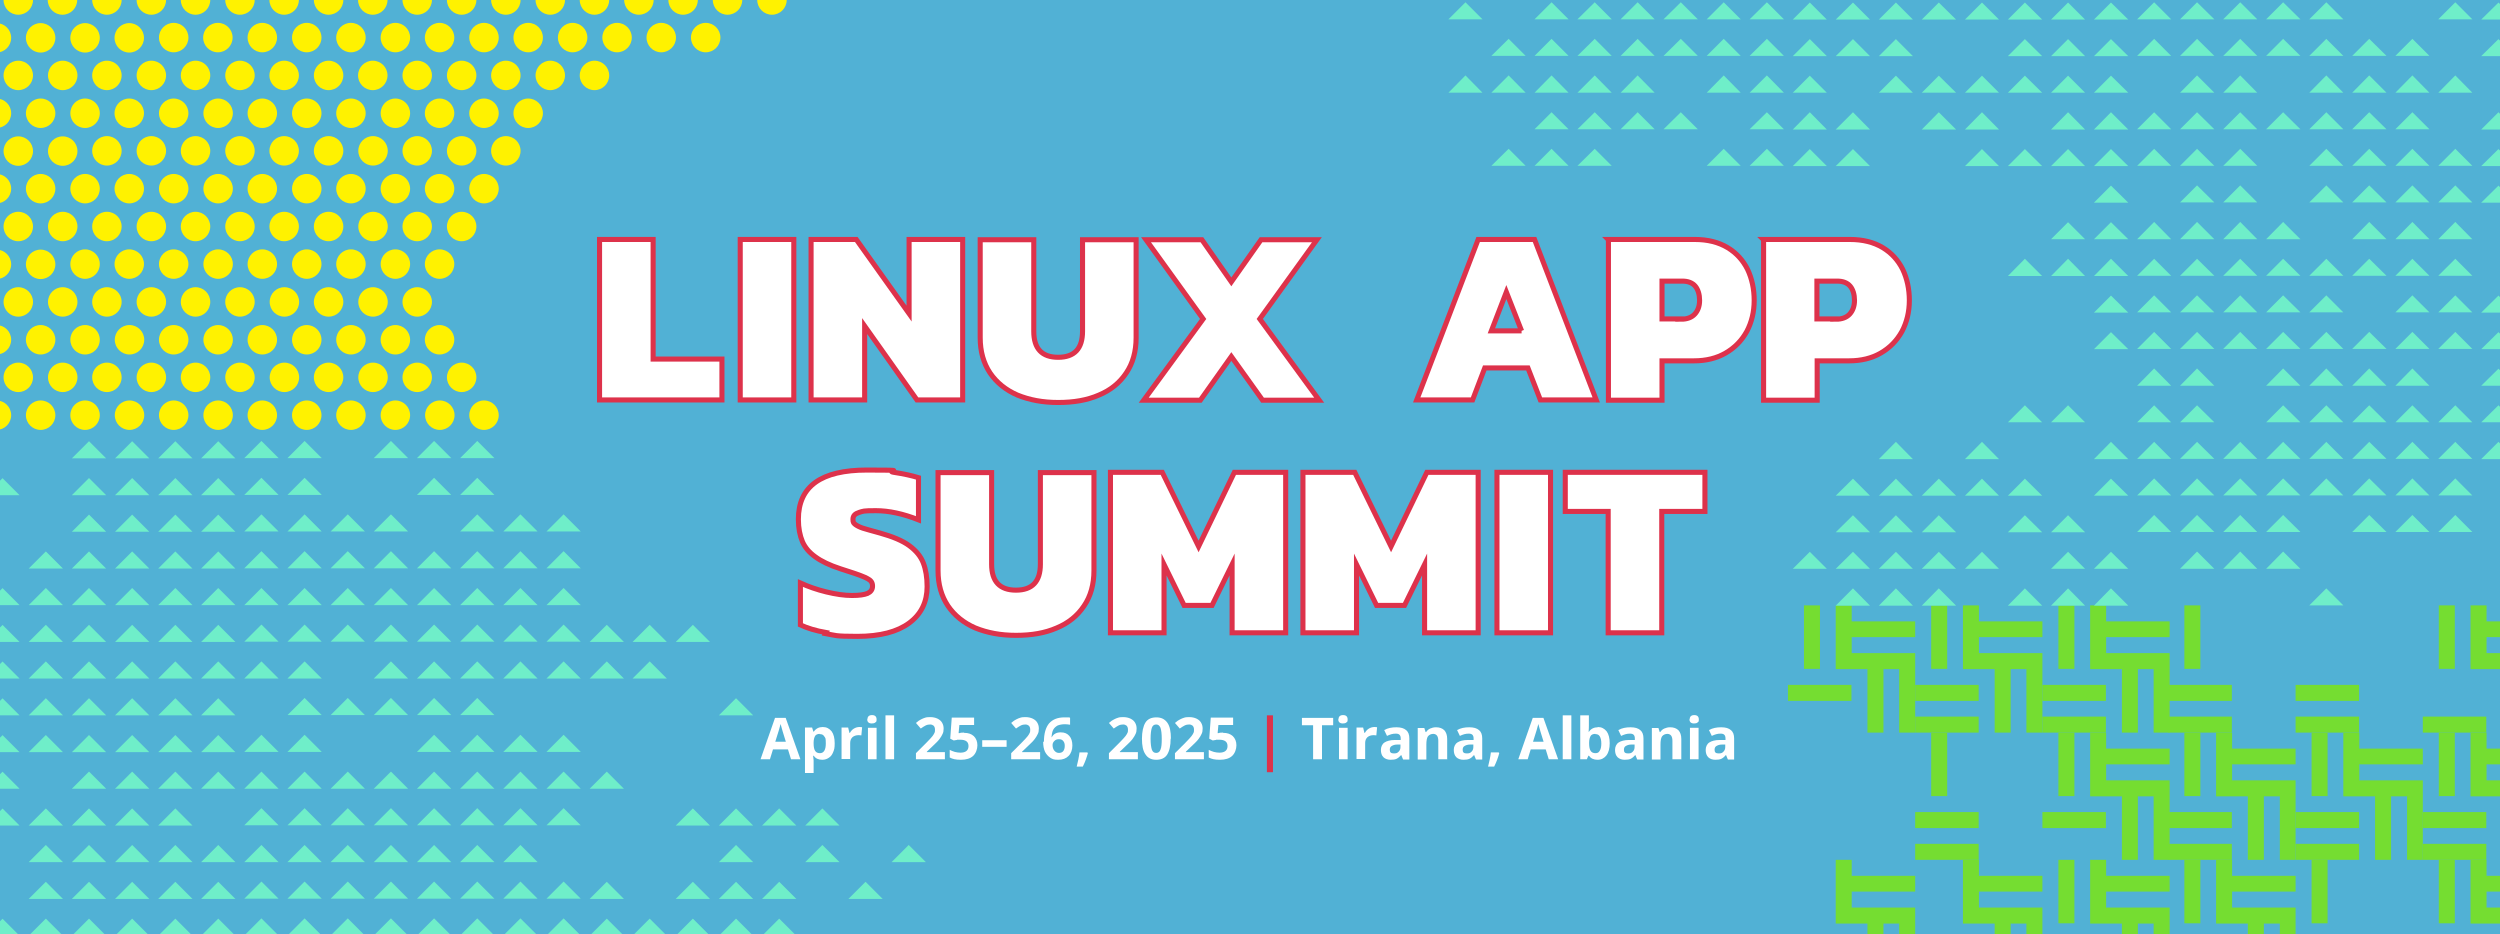 <?xml version="1.0" encoding="UTF-8"?>
<svg xmlns="http://www.w3.org/2000/svg" version="1.1" xmlns:xlink="http://www.w3.org/1999/xlink" viewBox="0 0 984.5 367.9">
  <rect x="0" y="0" width="984.5" height="367.9" fill="#808080" stroke="none"/>
  <!-- Generator: Adobe Illustrator 29.1.0, SVG Export Plug-In . SVG Version: 2.1.0 Build 142)  -->
  <defs>
    <style>
      .st0 {
        fill: #fff200;
      }

      .st1, .st2 {
        fill: #fff;
      }

      .st3, .st4 {
        stroke-width: 3px;
      }

      .st3, .st4, .st2 {
        stroke-miterlimit: 10;
      }

      .st3, .st2 {
        stroke: #dd324b;
      }

      .st3, .st5 {
        fill: #6feec9;
      }

      .st6, .st4 {
        fill: none;
      }

      .st7 {
        fill: #75dd31;
      }

      .st8 {
        clip-path: url(#clippath-1);
      }

      .st4 {
        stroke: #121b86;
      }

      .st2 {
        stroke-width: 2px;
      }

      .st9 {
        fill: #51b1d5;
      }

      .st10 {
        clip-path: url(#clippath-2);
      }

      .st11 {
        fill: #dd324b;
      }
    </style>
    <clipPath id="clippath">
      <rect class="st4" x="1097.7" y="-809.4" width="464.7" height="233.4"/>
    </clipPath>
    <clipPath id="clippath-1">
      <rect class="st6" x="1096.5" y="-1269.7" width="395.1" height="401.3" transform="translate(2588.1 -2138.1) rotate(180)"/>
    </clipPath>
    <clipPath id="clippath-2">
      <rect class="st6" width="984.5" height="368.5"/>
    </clipPath>
  </defs>
  <g id="Layer_1">
    <rect class="st4" x="1097.7" y="-809.4" width="464.7" height="233.4"/>
    <g class="st8">
      <g>
        <line class="st3" x1="375" y1="-215" x2="943" y2="353"/>
        <line class="st3" x1="381.9" y1="-221.5" x2="949.9" y2="346.5"/>
        <line class="st3" x1="388.4" y1="-228.4" x2="956.4" y2="339.6"/>
        <line class="st3" x1="395.3" y1="-234.9" x2="963.3" y2="333.1"/>
        <line class="st3" x1="401.8" y1="-241.8" x2="969.8" y2="326.2"/>
        <line class="st3" x1="408.6" y1="-248.2" x2="976.6" y2="319.7"/>
        <line class="st3" x1="415.1" y1="-255.1" x2="983.1" y2="312.9"/>
        <line class="st3" x1="422" y1="-261.6" x2="990" y2="306.4"/>
        <line class="st3" x1="428.5" y1="-268.5" x2="996.5" y2="299.5"/>
        <line class="st3" x1="435.4" y1="-275" x2="1003.4" y2="293"/>
        <line class="st3" x1="441.9" y1="-281.8" x2="1009.9" y2="286.2"/>
        <line class="st3" x1="448.7" y1="-288.3" x2="1016.7" y2="279.7"/>
        <line class="st3" x1="455.2" y1="-295.2" x2="1023.2" y2="272.8"/>
        <line class="st3" x1="462.1" y1="-301.7" x2="1030.1" y2="266.3"/>
        <line class="st3" x1="468.6" y1="-308.6" x2="1036.6" y2="259.4"/>
        <line class="st3" x1="475.5" y1="-315.1" x2="1043.5" y2="252.9"/>
        <line class="st3" x1="482" y1="-321.9" x2="1050" y2="246.1"/>
        <line class="st3" x1="488.8" y1="-328.4" x2="1056.8" y2="239.6"/>
        <line class="st3" x1="495.3" y1="-335.3" x2="1063.3" y2="232.7"/>
        <line class="st3" x1="502.2" y1="-341.8" x2="1070.2" y2="226.2"/>
        <line class="st3" x1="508.7" y1="-348.7" x2="1076.7" y2="219.3"/>
        <line class="st3" x1="515.6" y1="-355.2" x2="1083.6" y2="212.8"/>
        <line class="st3" x1="522.1" y1="-362" x2="1090.1" y2="206"/>
        <line class="st3" x1="528.9" y1="-368.5" x2="1096.9" y2="199.5"/>
        <line class="st3" x1="535.4" y1="-375.4" x2="1103.4" y2="192.6"/>
        <line class="st3" x1="542.3" y1="-381.9" x2="1110.3" y2="186.1"/>
        <line class="st3" x1="548.8" y1="-388.8" x2="1116.8" y2="179.2"/>
        <line class="st3" x1="555.7" y1="-395.3" x2="1123.7" y2="172.7"/>
        <line class="st3" x1="562.2" y1="-402.1" x2="1130.2" y2="165.9"/>
        <line class="st3" x1="569" y1="-408.6" x2="1137" y2="159.4"/>
        <line class="st3" x1="575.5" y1="-415.5" x2="1143.5" y2="152.5"/>
        <line class="st3" x1="582.4" y1="-422" x2="1150.4" y2="146"/>
        <line class="st3" x1="588.9" y1="-428.9" x2="1156.9" y2="139.1"/>
        <line class="st3" x1="595.8" y1="-435.4" x2="1163.8" y2="132.6"/>
        <line class="st3" x1="602.3" y1="-442.2" x2="1170.3" y2="125.8"/>
        <line class="st3" x1="609.1" y1="-448.7" x2="1177.1" y2="119.3"/>
        <line class="st3" x1="615.6" y1="-455.6" x2="1183.6" y2="112.4"/>
        <line class="st3" x1="622.5" y1="-462.1" x2="1190.5" y2="105.9"/>
        <line class="st3" x1="629" y1="-469" x2="1197" y2="99"/>
        <line class="st3" x1="635.9" y1="-475.5" x2="1203.8" y2="92.5"/>
        <line class="st3" x1="642.3" y1="-482.3" x2="1210.3" y2="85.7"/>
        <line class="st3" x1="649.2" y1="-488.8" x2="1217.2" y2="79.2"/>
        <line class="st3" x1="655.7" y1="-495.7" x2="1223.7" y2="72.3"/>
        <line class="st3" x1="662.6" y1="-502.2" x2="1230.6" y2="65.8"/>
        <line class="st3" x1="669.1" y1="-509.1" x2="1237.1" y2="58.9"/>
        <line class="st3" x1="675.9" y1="-515.6" x2="1243.9" y2="52.4"/>
        <line class="st3" x1="682.4" y1="-522.4" x2="1250.4" y2="45.6"/>
        <line class="st3" x1="689.3" y1="-528.9" x2="1257.3" y2="39.1"/>
        <line class="st3" x1="695.8" y1="-535.8" x2="1263.8" y2="32.2"/>
        <line class="st3" x1="702.7" y1="-542.3" x2="1270.7" y2="25.7"/>
        <line class="st3" x1="709.2" y1="-549.1" x2="1277.2" y2="18.9"/>
        <line class="st3" x1="716" y1="-555.6" x2="1284" y2="12.4"/>
        <line class="st3" x1="722.5" y1="-562.5" x2="1290.5" y2="5.5"/>
        <line class="st3" x1="729.4" y1="-569" x2="1297.4" y2="-1"/>
      </g>
    </g>
  </g>
  <g id="Layer_2">
    <g class="st10">
      <g>
        <rect class="st9" x="-14.5" y="-16.6" width="1010.6" height="408"/>
        <g>
          <circle class="st0" cx="7.2" cy="0" r="5.8"/>
          <circle class="st0" cx="24.6" cy="0" r="5.8"/>
          <circle class="st0" cx="42.1" cy="0" r="5.8"/>
          <circle class="st0" cx="59.6" cy="0" r="5.8"/>
          <circle class="st0" cx="77" cy="0" r="5.8"/>
          <circle class="st0" cx="94.5" cy="0" r="5.8"/>
          <circle class="st0" cx="111.9" cy="0" r="5.8"/>
          <circle class="st0" cx="129.4" cy="0" r="5.8"/>
          <circle class="st0" cx="146.8" cy="0" r="5.8"/>
          <circle class="st0" cx="164.3" cy="0" r="5.8"/>
          <circle class="st0" cx="181.8" cy="0" r="5.8"/>
          <circle class="st0" cx="199.2" cy="0" r="5.8"/>
          <circle class="st0" cx="216.7" cy="0" r="5.8"/>
          <circle class="st0" cx="234.1" cy="0" r="5.8"/>
          <circle class="st0" cx="251.6" cy="0" r="5.8"/>
          <circle class="st0" cx="269" cy="0" r="5.8"/>
          <circle class="st0" cx="286.5" cy="0" r="5.8"/>
          <circle class="st0" cx="304" cy="0" r="5.8"/>
          <circle class="st0" cx="-1.4" cy="14.9" r="5.8"/>
          <circle class="st0" cx="16" cy="14.9" r="5.8"/>
          <circle class="st0" cx="33.5" cy="14.9" r="5.8"/>
          <circle class="st0" cx="50.9" cy="14.9" r="5.8"/>
          <circle class="st0" cx="68.4" cy="14.8" r="5.8"/>
          <circle class="st0" cx="85.8" cy="14.8" r="5.8"/>
          <circle class="st0" cx="103.3" cy="14.8" r="5.8"/>
          <circle class="st0" cx="120.8" cy="14.8" r="5.8"/>
          <circle class="st0" cx="138.2" cy="14.8" r="5.8"/>
          <circle class="st0" cx="155.7" cy="14.8" r="5.8"/>
          <circle class="st0" cx="173.1" cy="14.8" r="5.8"/>
          <circle class="st0" cx="190.6" cy="14.8" r="5.8"/>
          <circle class="st0" cx="208" cy="14.8" r="5.8"/>
          <circle class="st0" cx="225.5" cy="14.8" r="5.8"/>
          <circle class="st0" cx="243" cy="14.8" r="5.8"/>
          <circle class="st0" cx="260.4" cy="14.8" r="5.8"/>
          <circle class="st0" cx="277.9" cy="14.8" r="5.8"/>
          <circle class="st0" cx="7.2" cy="29.7" r="5.8"/>
          <circle class="st0" cx="24.7" cy="29.7" r="5.8"/>
          <circle class="st0" cx="42.1" cy="29.7" r="5.8"/>
          <circle class="st0" cx="59.6" cy="29.7" r="5.8"/>
          <circle class="st0" cx="77" cy="29.7" r="5.8"/>
          <circle class="st0" cx="94.5" cy="29.7" r="5.8"/>
          <circle class="st0" cx="111.9" cy="29.7" r="5.8"/>
          <circle class="st0" cx="129.4" cy="29.7" r="5.8"/>
          <circle class="st0" cx="146.8" cy="29.7" r="5.8"/>
          <circle class="st0" cx="164.3" cy="29.7" r="5.8"/>
          <circle class="st0" cx="181.8" cy="29.7" r="5.8"/>
          <circle class="st0" cx="199.2" cy="29.7" r="5.8"/>
          <circle class="st0" cx="216.7" cy="29.7" r="5.8"/>
          <circle class="st0" cx="234.1" cy="29.7" r="5.8"/>
          <circle class="st0" cx="-1.4" cy="44.6" r="5.8"/>
          <circle class="st0" cx="16" cy="44.6" r="5.8"/>
          <circle class="st0" cx="33.5" cy="44.6" r="5.8"/>
          <circle class="st0" cx="50.9" cy="44.6" r="5.8"/>
          <circle class="st0" cx="68.4" cy="44.6" r="5.8"/>
          <circle class="st0" cx="85.9" cy="44.6" r="5.8"/>
          <circle class="st0" cx="103.3" cy="44.6" r="5.8"/>
          <circle class="st0" cx="120.8" cy="44.6" r="5.8"/>
          <circle class="st0" cx="138.2" cy="44.6" r="5.8"/>
          <circle class="st0" cx="155.7" cy="44.6" r="5.8"/>
          <circle class="st0" cx="173.1" cy="44.6" r="5.8"/>
          <circle class="st0" cx="190.6" cy="44.6" r="5.8"/>
          <circle class="st0" cx="208" cy="44.6" r="5.8"/>
          <circle class="st0" cx="7.2" cy="59.5" r="5.8"/>
          <circle class="st0" cx="24.7" cy="59.5" r="5.8"/>
          <circle class="st0" cx="42.1" cy="59.4" r="5.8"/>
          <circle class="st0" cx="59.6" cy="59.4" r="5.8"/>
          <circle class="st0" cx="77" cy="59.4" r="5.8"/>
          <circle class="st0" cx="94.5" cy="59.4" r="5.8"/>
          <circle class="st0" cx="111.9" cy="59.4" r="5.8"/>
          <circle class="st0" cx="129.4" cy="59.4" r="5.8"/>
          <circle class="st0" cx="146.9" cy="59.4" r="5.8"/>
          <circle class="st0" cx="164.3" cy="59.4" r="5.8"/>
          <circle class="st0" cx="181.8" cy="59.4" r="5.8"/>
          <circle class="st0" cx="199.2" cy="59.4" r="5.8"/>
          <circle class="st0" cx="-1.4" cy="74.3" r="5.8"/>
          <circle class="st0" cx="16" cy="74.3" r="5.8"/>
          <circle class="st0" cx="33.5" cy="74.3" r="5.8"/>
          <circle class="st0" cx="50.9" cy="74.3" r="5.8"/>
          <circle class="st0" cx="68.4" cy="74.3" r="5.8"/>
          <circle class="st0" cx="85.9" cy="74.3" r="5.8"/>
          <circle class="st0" cx="103.3" cy="74.3" r="5.8"/>
          <circle class="st0" cx="120.8" cy="74.3" r="5.8"/>
          <circle class="st0" cx="138.2" cy="74.3" r="5.8"/>
          <circle class="st0" cx="155.7" cy="74.3" r="5.8"/>
          <circle class="st0" cx="173.1" cy="74.3" r="5.8"/>
          <circle class="st0" cx="190.6" cy="74.3" r="5.8"/>
          <circle class="st0" cx="7.2" cy="89.2" r="5.8"/>
          <circle class="st0" cx="24.7" cy="89.2" r="5.8"/>
          <circle class="st0" cx="42.1" cy="89.2" r="5.8"/>
          <circle class="st0" cx="59.6" cy="89.2" r="5.8"/>
          <circle class="st0" cx="77" cy="89.2" r="5.8"/>
          <circle class="st0" cx="94.5" cy="89.2" r="5.8"/>
          <circle class="st0" cx="111.9" cy="89.2" r="5.8"/>
          <circle class="st0" cx="129.4" cy="89.2" r="5.8"/>
          <circle class="st0" cx="146.9" cy="89.2" r="5.8"/>
          <circle class="st0" cx="164.3" cy="89.2" r="5.8"/>
          <circle class="st0" cx="181.8" cy="89.2" r="5.8"/>
          <circle class="st0" cx="-1.4" cy="104.1" r="5.8"/>
          <circle class="st0" cx="16" cy="104.1" r="5.8"/>
          <circle class="st0" cx="33.5" cy="104" r="5.8"/>
          <circle class="st0" cx="50.9" cy="104" r="5.8"/>
          <circle class="st0" cx="68.4" cy="104" r="5.8"/>
          <circle class="st0" cx="85.9" cy="104" r="5.8"/>
          <circle class="st0" cx="103.3" cy="104" r="5.8"/>
          <circle class="st0" cx="120.8" cy="104" r="5.8"/>
          <circle class="st0" cx="138.2" cy="104" r="5.8"/>
          <circle class="st0" cx="155.7" cy="104" r="5.8"/>
          <circle class="st0" cx="173.1" cy="104" r="5.8"/>
          <circle class="st0" cx="7.2" cy="118.9" r="5.8"/>
          <circle class="st0" cx="24.7" cy="118.9" r="5.8"/>
          <circle class="st0" cx="42.1" cy="118.9" r="5.8"/>
          <circle class="st0" cx="59.6" cy="118.9" r="5.8"/>
          <circle class="st0" cx="77" cy="118.9" r="5.8"/>
          <circle class="st0" cx="94.5" cy="118.9" r="5.8"/>
          <circle class="st0" cx="112" cy="118.9" r="5.8"/>
          <circle class="st0" cx="129.4" cy="118.9" r="5.8"/>
          <circle class="st0" cx="146.9" cy="118.9" r="5.8"/>
          <circle class="st0" cx="164.3" cy="118.9" r="5.8"/>
          <circle class="st0" cx="-1.4" cy="133.8" r="5.8"/>
          <circle class="st0" cx="16" cy="133.8" r="5.8"/>
          <circle class="st0" cx="33.5" cy="133.8" r="5.8"/>
          <circle class="st0" cx="51" cy="133.8" r="5.8"/>
          <circle class="st0" cx="68.4" cy="133.8" r="5.8"/>
          <circle class="st0" cx="85.9" cy="133.8" r="5.8"/>
          <circle class="st0" cx="103.3" cy="133.8" r="5.8"/>
          <circle class="st0" cx="120.8" cy="133.8" r="5.8"/>
          <circle class="st0" cx="138.2" cy="133.8" r="5.8"/>
          <circle class="st0" cx="155.7" cy="133.8" r="5.8"/>
          <circle class="st0" cx="173.1" cy="133.8" r="5.8"/>
          <circle class="st0" cx="7.2" cy="148.6" r="5.8"/>
          <circle class="st0" cx="24.7" cy="148.6" r="5.8"/>
          <circle class="st0" cx="42.1" cy="148.6" r="5.8"/>
          <circle class="st0" cx="59.6" cy="148.6" r="5.8"/>
          <circle class="st0" cx="77" cy="148.6" r="5.8"/>
          <circle class="st0" cx="94.5" cy="148.6" r="5.8"/>
          <circle class="st0" cx="112" cy="148.6" r="5.8"/>
          <circle class="st0" cx="129.4" cy="148.6" r="5.8"/>
          <circle class="st0" cx="146.9" cy="148.6" r="5.8"/>
          <circle class="st0" cx="164.3" cy="148.6" r="5.8"/>
          <circle class="st0" cx="181.8" cy="148.6" r="5.8"/>
          <circle class="st0" cx="-1.4" cy="163.5" r="5.8"/>
          <circle class="st0" cx="16" cy="163.5" r="5.8"/>
          <circle class="st0" cx="33.5" cy="163.5" r="5.8"/>
          <circle class="st0" cx="51" cy="163.5" r="5.8"/>
          <circle class="st0" cx="68.4" cy="163.5" r="5.8"/>
          <circle class="st0" cx="85.9" cy="163.5" r="5.8"/>
          <circle class="st0" cx="103.3" cy="163.5" r="5.8"/>
          <circle class="st0" cx="120.8" cy="163.5" r="5.8"/>
          <circle class="st0" cx="138.2" cy="163.5" r="5.8"/>
          <circle class="st0" cx="155.7" cy="163.5" r="5.8"/>
          <circle class="st0" cx="173.2" cy="163.5" r="5.8"/>
          <circle class="st0" cx="190.6" cy="163.5" r="5.8"/>
        </g>
        <g>
          <g id="_x31_42" data-name="_x31_4">
            <g>
              <rect class="st7" x="704.1" y="269.7" width="25" height="6.3"/>
              <polygon class="st7" points="754.2 250.9 754.2 244.7 729.2 244.7 729.2 238.4 722.9 238.4 722.9 263.5 729.2 263.5 735.4 263.5 735.4 288.5 741.7 288.5 741.7 263.5 747.9 263.5 747.9 288.5 754.2 288.5 754.2 263.5 754.2 257.2 729.2 257.2 729.2 250.9 754.2 250.9"/>
              <rect class="st7" x="710.4" y="238.4" width="6.3" height="25"/>
            </g>
          </g>
          <g id="_x31_43" data-name="_x31_4">
            <g>
              <rect class="st7" x="754.2" y="282.2" width="25" height="6.3"/>
              <rect class="st7" x="754.2" y="269.7" width="25" height="6.3"/>
              <polygon class="st7" points="804.3 250.9 804.3 244.7 779.3 244.7 779.3 238.4 773 238.4 773 263.5 779.3 263.5 785.5 263.5 785.5 288.5 791.8 288.5 791.8 263.5 798 263.5 798 288.5 804.3 288.5 804.3 263.5 804.3 257.2 779.3 257.2 779.3 250.9 804.3 250.9"/>
              <polygon class="st7" points="854.4 250.9 854.4 244.7 829.4 244.7 829.4 238.4 823.1 238.4 823.1 263.5 829.4 263.5 835.6 263.5 835.6 288.5 841.9 288.5 841.9 263.5 848.1 263.5 848.1 288.5 854.4 288.5 854.4 263.5 854.4 257.2 829.4 257.2 829.4 250.9 854.4 250.9"/>
              <rect class="st7" x="760.5" y="238.4" width="6.3" height="25"/>
            </g>
          </g>
          <g id="_x31_44" data-name="_x31_4">
            <g>
              <rect class="st7" x="754.2" y="332.3" width="25" height="6.3"/>
              <rect class="st7" x="754.2" y="319.8" width="25" height="6.3"/>
              <rect class="st7" x="760.5" y="288.5" width="6.3" height="25"/>
            </g>
          </g>
          <g id="_x31_45" data-name="_x31_4">
            <g>
              <rect class="st7" x="804.3" y="282.2" width="25" height="6.3"/>
              <rect class="st7" x="804.3" y="269.7" width="25" height="6.3"/>
              <rect class="st7" x="810.6" y="238.4" width="6.3" height="25"/>
              <rect class="st7" x="860.2" y="238.4" width="6.3" height="25"/>
            </g>
          </g>
          <g id="_x31_46" data-name="_x31_4">
            <g>
              <rect class="st7" x="804.3" y="319.8" width="25" height="6.3"/>
              <polygon class="st7" points="854.4 301 854.4 294.8 829.4 294.8 829.4 288.5 823.1 288.5 823.1 313.6 829.4 313.6 835.6 313.6 835.6 338.6 841.9 338.6 841.9 313.6 848.1 313.6 848.1 338.6 854.4 338.6 854.4 313.6 854.4 307.3 829.4 307.3 829.4 301 854.4 301"/>
              <rect class="st7" x="810.6" y="288.5" width="6.3" height="25"/>
            </g>
          </g>
          <g id="_x31_47" data-name="_x31_4">
            <polygon class="st7" points="754.2 351.1 754.2 344.9 729.2 344.9 729.2 338.6 722.9 338.6 722.9 363.7 729.2 363.7 735.4 363.7 735.4 388.7 741.7 388.7 741.7 363.7 747.9 363.7 747.9 388.7 754.2 388.7 754.2 363.7 754.2 357.4 729.2 357.4 729.2 351.1 754.2 351.1"/>
          </g>
          <g id="_x31_48" data-name="_x31_4">
            <polygon class="st7" points="804.3 351.1 804.3 344.9 779.3 344.9 779.3 338.6 773 338.6 773 363.7 779.3 363.7 785.5 363.7 785.5 388.7 791.8 388.7 791.8 363.7 798 363.7 798 388.7 804.3 388.7 804.3 363.7 804.3 357.4 779.3 357.4 779.3 351.1 804.3 351.1"/>
          </g>
          <g id="_x31_49" data-name="_x31_4">
            <g>
              <polygon class="st7" points="854.4 351.1 854.4 344.9 829.4 344.9 829.4 338.6 823.1 338.6 823.1 363.7 829.4 363.7 835.6 363.7 835.6 388.7 841.9 388.7 841.9 363.7 848.1 363.7 848.1 388.7 854.4 388.7 854.4 363.7 854.4 357.4 829.4 357.4 829.4 351.1 854.4 351.1"/>
              <rect class="st7" x="810.6" y="338.6" width="6.3" height="25"/>
            </g>
          </g>
        </g>
        <g>
          <g id="_x31_410" data-name="_x31_4">
            <g>
              <rect class="st7" x="904" y="282.2" width="25" height="6.3"/>
              <rect class="st7" x="904" y="269.7" width="25" height="6.3"/>
              <rect class="st7" x="853.9" y="282.2" width="25" height="6.3"/>
              <rect class="st7" x="853.9" y="269.7" width="25" height="6.3"/>
            </g>
          </g>
          <g id="_x31_411" data-name="_x31_4">
            <g>
              <rect class="st7" x="853.9" y="332.3" width="25" height="6.3"/>
              <rect class="st7" x="853.9" y="319.8" width="25" height="6.3"/>
              <polygon class="st7" points="904 301 904 294.8 879 294.8 879 288.5 872.7 288.5 872.7 313.6 879 313.6 885.2 313.6 885.2 338.6 891.5 338.6 891.5 313.6 897.8 313.6 897.8 338.6 904 338.6 904 313.6 904 307.3 879 307.3 879 301 904 301"/>
              <rect class="st7" x="860.2" y="288.5" width="6.3" height="25"/>
            </g>
          </g>
          <g id="_x31_412" data-name="_x31_4">
            <g>
              <rect class="st7" x="904" y="332.3" width="25" height="6.3"/>
              <rect class="st7" x="904" y="319.8" width="25" height="6.3"/>
              <polygon class="st7" points="954.1 301 954.1 294.8 929.1 294.8 929.1 288.5 922.8 288.5 922.8 313.6 929.1 313.6 935.3 313.6 935.3 338.6 941.6 338.6 941.6 313.6 947.9 313.6 947.9 338.6 954.1 338.6 954.1 313.6 954.1 307.3 929.1 307.3 929.1 301 954.1 301"/>
              <rect class="st7" x="910.3" y="288.5" width="6.3" height="25"/>
            </g>
          </g>
          <g id="_x31_413" data-name="_x31_4">
            <g>
              <rect class="st7" x="954.1" y="282.2" width="25" height="6.3"/>
              <polygon class="st7" points="1004.2 250.9 1004.2 244.7 979.2 244.7 979.2 238.4 972.9 238.4 972.9 263.5 979.2 263.5 985.4 263.5 985.4 288.5 991.7 288.5 991.7 263.5 998 263.5 998 288.5 1004.2 288.5 1004.2 263.5 1004.2 257.2 979.2 257.2 979.2 250.9 1004.2 250.9"/>
              <rect class="st7" x="960.4" y="238.4" width="6.3" height="25"/>
            </g>
          </g>
          <g id="_x31_414" data-name="_x31_4">
            <g>
              <rect class="st7" x="954.1" y="332.3" width="25" height="6.3"/>
              <rect class="st7" x="954.1" y="319.8" width="25" height="6.3"/>
              <polygon class="st7" points="1004.2 301 1004.2 294.8 979.2 294.8 979.2 288.5 972.9 288.5 972.9 313.6 979.2 313.6 985.4 313.6 985.4 338.6 991.7 338.6 991.7 313.6 998 313.6 998 338.6 1004.2 338.6 1004.2 313.6 1004.2 307.3 979.2 307.3 979.2 301 1004.2 301"/>
              <rect class="st7" x="960.4" y="288.5" width="6.3" height="25"/>
            </g>
          </g>
          <g id="_x31_415" data-name="_x31_4">
            <g>
              <polygon class="st7" points="904 351.1 904 344.9 879 344.9 879 338.6 872.7 338.6 872.7 363.7 879 363.7 885.2 363.7 885.2 388.7 891.5 388.7 891.5 363.7 897.8 363.7 897.8 388.7 904 388.7 904 363.7 904 357.4 879 357.4 879 351.1 904 351.1"/>
              <rect class="st7" x="860.2" y="338.6" width="6.3" height="25"/>
            </g>
          </g>
          <g id="_x31_416" data-name="_x31_4">
            <rect class="st7" x="910.3" y="338.6" width="6.3" height="25"/>
          </g>
          <g id="_x31_417" data-name="_x31_4">
            <g>
              <polygon class="st7" points="1004.2 351.1 1004.2 344.9 979.2 344.9 979.2 338.6 972.9 338.6 972.9 363.7 979.2 363.7 985.4 363.7 985.4 388.7 991.7 388.7 991.7 363.7 998 363.7 998 388.7 1004.2 388.7 1004.2 363.7 1004.2 357.4 979.2 357.4 979.2 351.1 1004.2 351.1"/>
              <rect class="st7" x="960.4" y="338.6" width="6.3" height="25"/>
            </g>
          </g>
        </g>
        <polygon class="st5" points="577.1 .9 570.4 7.6 583.8 7.6 577.1 .9"/>
        <polygon class="st5" points="611 .9 604.3 7.6 617.7 7.6 611 .9"/>
        <polygon class="st5" points="628 .9 621.2 7.6 634.7 7.6 628 .9"/>
        <polygon class="st5" points="644.9 .9 638.2 7.6 651.6 7.6 644.9 .9"/>
        <polygon class="st5" points="661.9 .9 655.1 7.6 668.6 7.6 661.9 .9"/>
        <polygon class="st5" points="678.8 .9 672.1 7.6 685.5 7.6 678.8 .9"/>
        <polygon class="st5" points="695.8 .9 689 7.6 702.5 7.6 695.8 .9"/>
        <polygon class="st5" points="712.7 1 706 7.7 719.4 7.7 712.7 1"/>
        <polygon class="st5" points="729.7 1 722.9 7.7 736.4 7.7 729.7 1"/>
        <polygon class="st5" points="746.6 1 739.9 7.7 753.3 7.7 746.6 1"/>
        <polygon class="st5" points="763.5 1 756.8 7.7 770.3 7.7 763.5 1"/>
        <polygon class="st5" points="780.5 1 773.8 7.7 787.2 7.7 780.5 1"/>
        <polygon class="st5" points="797.4 1 790.7 7.7 804.2 7.7 797.4 1"/>
        <polygon class="st5" points="814.4 1 807.7 7.7 821.1 7.7 814.4 1"/>
        <polygon class="st5" points="831.3 1 824.6 7.7 838.1 7.7 831.3 1"/>
        <polygon class="st5" points="848.3 .9 841.6 7.6 855 7.6 848.3 .9"/>
        <polygon class="st5" points="865.2 .9 858.5 7.6 872 7.6 865.2 .9"/>
        <polygon class="st5" points="882.2 .9 875.5 7.6 888.9 7.6 882.2 .9"/>
        <polygon class="st5" points="899.1 .9 892.4 7.6 905.9 7.6 899.1 .9"/>
        <polygon class="st5" points="916.1 .9 909.4 7.6 922.8 7.6 916.1 .9"/>
        <polygon class="st5" points="966.9 .9 960.2 7.6 973.6 7.6 966.9 .9"/>
        <polygon class="st5" points="983.9 1 977.1 7.7 990.6 7.7 983.9 1"/>
        <polygon class="st5" points="594.1 15.3 587.3 22 600.8 22 594.1 15.3"/>
        <polygon class="st5" points="611 15.3 604.3 22 617.7 22 611 15.3"/>
        <polygon class="st5" points="628 15.3 621.2 22 634.7 22 628 15.3"/>
        <polygon class="st5" points="644.9 15.3 638.2 22 651.6 22 644.9 15.3"/>
        <polygon class="st5" points="661.9 15.3 655.1 22 668.6 22 661.9 15.3"/>
        <polygon class="st5" points="678.8 15.3 672.1 22 685.5 22 678.8 15.3"/>
        <polygon class="st5" points="695.8 15.3 689 22 702.5 22 695.8 15.3"/>
        <polygon class="st5" points="712.7 15.4 706 22.1 719.4 22.1 712.7 15.4"/>
        <polygon class="st5" points="729.7 15.4 722.9 22.1 736.4 22.1 729.7 15.4"/>
        <polygon class="st5" points="746.6 15.4 739.9 22.1 753.3 22.1 746.6 15.4"/>
        <polygon class="st5" points="797.4 15.4 790.7 22.1 804.2 22.1 797.4 15.4"/>
        <polygon class="st5" points="814.4 15.4 807.7 22.1 821.1 22.1 814.4 15.4"/>
        <polygon class="st5" points="831.3 15.4 824.6 22.1 838.1 22.1 831.3 15.4"/>
        <polygon class="st5" points="848.3 15.3 841.6 22 855 22 848.3 15.3"/>
        <polygon class="st5" points="865.2 15.3 858.5 22 872 22 865.2 15.3"/>
        <polygon class="st5" points="882.2 15.3 875.5 22 888.9 22 882.2 15.3"/>
        <polygon class="st5" points="899.1 15.3 892.4 22 905.9 22 899.1 15.3"/>
        <polygon class="st5" points="916.1 15.3 909.4 22 922.8 22 916.1 15.3"/>
        <polygon class="st5" points="933 15.3 926.3 22 939.8 22 933 15.3"/>
        <polygon class="st5" points="950 15.3 943.3 22 956.7 22 950 15.3"/>
        <polygon class="st5" points="983.9 15.4 977.1 22.1 990.6 22.1 983.9 15.4"/>
        <polygon class="st5" points="577.1 29.7 570.4 36.5 583.8 36.5 577.1 29.7"/>
        <polygon class="st5" points="594.1 29.7 587.3 36.5 600.8 36.5 594.1 29.7"/>
        <polygon class="st5" points="611 29.7 604.3 36.5 617.7 36.5 611 29.7"/>
        <polygon class="st5" points="628 29.7 621.2 36.5 634.7 36.5 628 29.7"/>
        <polygon class="st5" points="644.9 29.7 638.2 36.5 651.6 36.5 644.9 29.7"/>
        <polygon class="st5" points="678.8 29.7 672.1 36.5 685.5 36.5 678.8 29.7"/>
        <polygon class="st5" points="695.8 29.7 689 36.5 702.5 36.5 695.8 29.7"/>
        <polygon class="st5" points="712.7 29.8 706 36.5 719.4 36.5 712.7 29.8"/>
        <polygon class="st5" points="746.6 29.8 739.9 36.5 753.3 36.5 746.6 29.8"/>
        <polygon class="st5" points="763.5 29.8 756.8 36.5 770.3 36.5 763.5 29.8"/>
        <polygon class="st5" points="780.5 29.8 773.8 36.5 787.2 36.5 780.5 29.8"/>
        <polygon class="st5" points="797.4 29.8 790.7 36.5 804.2 36.5 797.4 29.8"/>
        <polygon class="st5" points="814.4 29.8 807.7 36.5 821.1 36.5 814.4 29.8"/>
        <polygon class="st5" points="831.3 29.8 824.6 36.5 838.1 36.5 831.3 29.8"/>
        <polygon class="st5" points="865.2 29.7 858.5 36.5 872 36.5 865.2 29.7"/>
        <polygon class="st5" points="882.2 29.7 875.5 36.5 888.9 36.5 882.2 29.7"/>
        <polygon class="st5" points="916.1 29.7 909.4 36.5 922.8 36.5 916.1 29.7"/>
        <polygon class="st5" points="933 29.7 926.3 36.5 939.8 36.5 933 29.7"/>
        <polygon class="st5" points="950 29.7 943.3 36.5 956.7 36.5 950 29.7"/>
        <polygon class="st5" points="966.9 29.7 960.2 36.5 973.6 36.5 966.9 29.7"/>
        <polygon class="st5" points="611 44.2 604.3 50.9 617.7 50.9 611 44.2"/>
        <polygon class="st5" points="628 44.2 621.2 50.9 634.7 50.9 628 44.2"/>
        <polygon class="st5" points="644.9 44.2 638.2 50.9 651.6 50.9 644.9 44.2"/>
        <polygon class="st5" points="661.9 44.2 655.1 50.9 668.6 50.9 661.9 44.2"/>
        <polygon class="st5" points="695.8 44.2 689 50.9 702.5 50.9 695.8 44.2"/>
        <polygon class="st5" points="712.7 44.2 706 51 719.4 51 712.7 44.2"/>
        <polygon class="st5" points="729.7 44.2 722.9 51 736.4 51 729.7 44.2"/>
        <polygon class="st5" points="763.5 44.2 756.8 51 770.3 51 763.5 44.2"/>
        <polygon class="st5" points="780.5 44.2 773.8 51 787.2 51 780.5 44.2"/>
        <polygon class="st5" points="814.4 44.2 807.7 51 821.1 51 814.4 44.2"/>
        <polygon class="st5" points="831.3 44.2 824.6 51 838.1 51 831.3 44.2"/>
        <polygon class="st5" points="848.3 44.2 841.6 50.9 855 50.9 848.3 44.2"/>
        <polygon class="st5" points="865.2 44.2 858.5 50.9 872 50.9 865.2 44.2"/>
        <polygon class="st5" points="882.2 44.2 875.5 50.9 888.9 50.9 882.2 44.2"/>
        <polygon class="st5" points="899.1 44.2 892.4 50.9 905.9 50.9 899.1 44.2"/>
        <polygon class="st5" points="916.1 44.2 909.4 50.9 922.8 50.9 916.1 44.2"/>
        <polygon class="st5" points="933 44.2 926.3 50.9 939.8 50.9 933 44.2"/>
        <polygon class="st5" points="950 44.2 943.3 50.9 956.7 50.9 950 44.2"/>
        <polygon class="st5" points="983.9 44.2 977.1 51 990.6 51 983.9 44.2"/>
        <polygon class="st5" points="594.1 58.6 587.3 65.3 600.8 65.3 594.1 58.6"/>
        <polygon class="st5" points="611 58.6 604.3 65.3 617.7 65.3 611 58.6"/>
        <polygon class="st5" points="628 58.6 621.2 65.3 634.7 65.3 628 58.6"/>
        <polygon class="st5" points="678.8 58.6 672.1 65.3 685.5 65.3 678.8 58.6"/>
        <polygon class="st5" points="695.8 58.6 689 65.3 702.5 65.3 695.8 58.6"/>
        <polygon class="st5" points="712.7 58.7 706 65.4 719.4 65.4 712.7 58.7"/>
        <polygon class="st5" points="729.7 58.7 722.9 65.4 736.4 65.4 729.7 58.7"/>
        <polygon class="st5" points="780.5 58.7 773.8 65.4 787.2 65.4 780.5 58.7"/>
        <polygon class="st5" points="797.4 58.7 790.7 65.4 804.2 65.4 797.4 58.7"/>
        <polygon class="st5" points="814.4 58.7 807.7 65.4 821.1 65.4 814.4 58.7"/>
        <polygon class="st5" points="831.3 58.7 824.6 65.4 838.1 65.4 831.3 58.7"/>
        <polygon class="st5" points="848.3 58.6 841.6 65.3 855 65.3 848.3 58.6"/>
        <polygon class="st5" points="865.2 58.6 858.5 65.3 872 65.3 865.2 58.6"/>
        <polygon class="st5" points="882.2 58.6 875.5 65.3 888.9 65.3 882.2 58.6"/>
        <polygon class="st5" points="916.1 58.6 909.4 65.3 922.8 65.3 916.1 58.6"/>
        <polygon class="st5" points="933 58.6 926.3 65.3 939.8 65.3 933 58.6"/>
        <polygon class="st5" points="950 58.6 943.3 65.3 956.7 65.3 950 58.6"/>
        <polygon class="st5" points="966.9 58.6 960.2 65.3 973.6 65.3 966.9 58.6"/>
        <polygon class="st5" points="983.9 58.7 977.1 65.4 990.6 65.4 983.9 58.7"/>
        <polygon class="st5" points="831.3 73.1 824.6 79.8 838.1 79.8 831.3 73.1"/>
        <polygon class="st5" points="865.2 73 858.5 79.7 872 79.7 865.2 73"/>
        <polygon class="st5" points="882.2 73 875.5 79.7 888.9 79.7 882.2 73"/>
        <polygon class="st5" points="916.1 73 909.4 79.7 922.8 79.7 916.1 73"/>
        <polygon class="st5" points="933 73 926.3 79.7 939.8 79.7 933 73"/>
        <polygon class="st5" points="950 73 943.3 79.7 956.7 79.7 950 73"/>
        <polygon class="st5" points="966.9 73 960.2 79.7 973.6 79.7 966.9 73"/>
        <polygon class="st5" points="983.9 73.1 977.1 79.8 990.6 79.8 983.9 73.1"/>
        <polygon class="st5" points="814.4 87.5 807.7 94.2 821.1 94.2 814.4 87.5"/>
        <polygon class="st5" points="831.3 87.5 824.6 94.2 838.1 94.2 831.3 87.5"/>
        <polygon class="st5" points="848.3 87.4 841.6 94.2 855 94.2 848.3 87.4"/>
        <polygon class="st5" points="865.2 87.4 858.5 94.2 872 94.2 865.2 87.4"/>
        <polygon class="st5" points="882.2 87.4 875.5 94.2 888.9 94.2 882.2 87.4"/>
        <polygon class="st5" points="899.1 87.4 892.4 94.2 905.9 94.2 899.1 87.4"/>
        <polygon class="st5" points="933 87.4 926.3 94.2 939.8 94.2 933 87.4"/>
        <polygon class="st5" points="950 87.4 943.3 94.2 956.7 94.2 950 87.4"/>
        <polygon class="st5" points="966.9 87.4 960.2 94.2 973.6 94.2 966.9 87.4"/>
        <polygon class="st5" points="797.4 101.9 790.7 108.7 804.2 108.7 797.4 101.9"/>
        <polygon class="st5" points="814.4 101.9 807.7 108.7 821.1 108.7 814.4 101.9"/>
        <polygon class="st5" points="831.3 101.9 824.6 108.7 838.1 108.7 831.3 101.9"/>
        <polygon class="st5" points="848.3 101.9 841.6 108.6 855 108.6 848.3 101.9"/>
        <polygon class="st5" points="865.2 101.9 858.5 108.6 872 108.6 865.2 101.9"/>
        <polygon class="st5" points="882.2 101.9 875.5 108.6 888.9 108.6 882.2 101.9"/>
        <polygon class="st5" points="899.1 101.9 892.4 108.6 905.9 108.6 899.1 101.9"/>
        <polygon class="st5" points="916.1 101.9 909.4 108.6 922.8 108.6 916.1 101.9"/>
        <polygon class="st5" points="933 101.9 926.3 108.6 939.8 108.6 933 101.9"/>
        <polygon class="st5" points="950 101.9 943.3 108.6 956.7 108.6 950 101.9"/>
        <polygon class="st5" points="966.9 101.9 960.2 108.6 973.6 108.6 966.9 101.9"/>
        <polygon class="st5" points="831.3 116.4 824.6 123.1 838.1 123.1 831.3 116.4"/>
        <polygon class="st5" points="848.3 116.3 841.6 123 855 123 848.3 116.3"/>
        <polygon class="st5" points="865.2 116.3 858.5 123 872 123 865.2 116.3"/>
        <polygon class="st5" points="882.2 116.3 875.5 123 888.9 123 882.2 116.3"/>
        <polygon class="st5" points="899.1 116.3 892.4 123 905.9 123 899.1 116.3"/>
        <polygon class="st5" points="916.1 116.3 909.4 123 922.8 123 916.1 116.3"/>
        <polygon class="st5" points="950 116.3 943.3 123 956.7 123 950 116.3"/>
        <polygon class="st5" points="966.9 116.3 960.2 123 973.6 123 966.9 116.3"/>
        <polygon class="st5" points="983.9 116.4 977.1 123.1 990.6 123.1 983.9 116.4"/>
        <polygon class="st5" points="831.3 130.8 824.6 137.5 838.1 137.5 831.3 130.8"/>
        <polygon class="st5" points="848.3 130.7 841.6 137.4 855 137.4 848.3 130.7"/>
        <polygon class="st5" points="865.2 130.7 858.5 137.4 872 137.4 865.2 130.7"/>
        <polygon class="st5" points="882.2 130.7 875.5 137.4 888.9 137.4 882.2 130.7"/>
        <polygon class="st5" points="899.1 130.7 892.4 137.4 905.9 137.4 899.1 130.7"/>
        <polygon class="st5" points="916.1 130.7 909.4 137.4 922.8 137.4 916.1 130.7"/>
        <polygon class="st5" points="933 130.7 926.3 137.4 939.8 137.4 933 130.7"/>
        <polygon class="st5" points="950 130.7 943.3 137.4 956.7 137.4 950 130.7"/>
        <polygon class="st5" points="966.9 130.7 960.2 137.4 973.6 137.4 966.9 130.7"/>
        <polygon class="st5" points="983.9 130.8 977.1 137.5 990.6 137.5 983.9 130.8"/>
        <polygon class="st5" points="848.3 145.1 841.6 151.9 855 151.9 848.3 145.1"/>
        <polygon class="st5" points="865.2 145.1 858.5 151.9 872 151.9 865.2 145.1"/>
        <polygon class="st5" points="899.1 145.1 892.4 151.9 905.9 151.9 899.1 145.1"/>
        <polygon class="st5" points="916.1 145.1 909.4 151.9 922.8 151.9 916.1 145.1"/>
        <polygon class="st5" points="933 145.1 926.3 151.9 939.8 151.9 933 145.1"/>
        <polygon class="st5" points="950 145.1 943.3 151.9 956.7 151.9 950 145.1"/>
        <polygon class="st5" points="983.9 145.2 977.1 151.9 990.6 151.9 983.9 145.2"/>
        <polygon class="st5" points="797.4 159.6 790.7 166.3 804.2 166.3 797.4 159.6"/>
        <polygon class="st5" points="814.4 159.6 807.7 166.3 821.1 166.3 814.4 159.6"/>
        <polygon class="st5" points="848.3 159.6 841.6 166.3 855 166.3 848.3 159.6"/>
        <polygon class="st5" points="865.2 159.6 858.5 166.3 872 166.3 865.2 159.6"/>
        <polygon class="st5" points="899.1 159.6 892.4 166.3 905.9 166.3 899.1 159.6"/>
        <polygon class="st5" points="916.1 159.6 909.4 166.3 922.8 166.3 916.1 159.6"/>
        <polygon class="st5" points="933 159.6 926.3 166.3 939.8 166.3 933 159.6"/>
        <polygon class="st5" points="950 159.6 943.3 166.3 956.7 166.3 950 159.6"/>
        <polygon class="st5" points="966.9 159.6 960.2 166.3 973.6 166.3 966.9 159.6"/>
        <polygon class="st5" points="983.9 159.6 977.1 166.3 990.6 166.3 983.9 159.6"/>
        <polygon class="st5" points="746.6 174 739.9 180.8 753.3 180.8 746.6 174"/>
        <polygon class="st5" points="780.5 174 773.8 180.8 787.2 180.8 780.5 174"/>
        <polygon class="st5" points="831.3 174 824.6 180.8 838.1 180.8 831.3 174"/>
        <polygon class="st5" points="848.3 174 841.6 180.7 855 180.7 848.3 174"/>
        <polygon class="st5" points="865.2 174 858.5 180.7 872 180.7 865.2 174"/>
        <polygon class="st5" points="882.2 174 875.5 180.7 888.9 180.7 882.2 174"/>
        <polygon class="st5" points="899.1 174 892.4 180.7 905.9 180.7 899.1 174"/>
        <polygon class="st5" points="916.1 174 909.4 180.7 922.8 180.7 916.1 174"/>
        <polygon class="st5" points="933 174 926.3 180.7 939.8 180.7 933 174"/>
        <polygon class="st5" points="950 174 943.3 180.7 956.7 180.7 950 174"/>
        <polygon class="st5" points="966.9 174 960.2 180.7 973.6 180.7 966.9 174"/>
        <polygon class="st5" points="983.9 174 977.1 180.8 990.6 180.8 983.9 174"/>
        <polygon class="st5" points="729.7 188.5 722.9 195.2 736.4 195.2 729.7 188.5"/>
        <polygon class="st5" points="746.6 188.5 739.9 195.2 753.3 195.2 746.6 188.5"/>
        <polygon class="st5" points="763.5 188.5 756.8 195.2 770.3 195.2 763.5 188.5"/>
        <polygon class="st5" points="780.5 188.5 773.8 195.2 787.2 195.2 780.5 188.5"/>
        <polygon class="st5" points="797.4 188.5 790.7 195.2 804.2 195.2 797.4 188.5"/>
        <polygon class="st5" points="831.3 188.5 824.6 195.2 838.1 195.2 831.3 188.5"/>
        <polygon class="st5" points="848.3 188.4 841.6 195.1 855 195.1 848.3 188.4"/>
        <polygon class="st5" points="865.2 188.4 858.5 195.1 872 195.1 865.2 188.4"/>
        <polygon class="st5" points="882.2 188.4 875.5 195.1 888.9 195.1 882.2 188.4"/>
        <polygon class="st5" points="899.1 188.4 892.4 195.1 905.9 195.1 899.1 188.4"/>
        <polygon class="st5" points="916.1 188.4 909.4 195.1 922.8 195.1 916.1 188.4"/>
        <polygon class="st5" points="933 188.4 926.3 195.1 939.8 195.1 933 188.4"/>
        <polygon class="st5" points="950 188.4 943.3 195.1 956.7 195.1 950 188.4"/>
        <polygon class="st5" points="966.9 188.4 960.2 195.1 973.6 195.1 966.9 188.4"/>
        <polygon class="st5" points="729.7 202.9 722.9 209.6 736.4 209.6 729.7 202.9"/>
        <polygon class="st5" points="746.6 202.9 739.9 209.6 753.3 209.6 746.6 202.9"/>
        <polygon class="st5" points="763.5 202.9 756.8 209.6 770.3 209.6 763.5 202.9"/>
        <polygon class="st5" points="797.4 202.9 790.7 209.6 804.2 209.6 797.4 202.9"/>
        <polygon class="st5" points="814.4 202.9 807.7 209.6 821.1 209.6 814.4 202.9"/>
        <polygon class="st5" points="848.3 202.8 841.6 209.5 855 209.5 848.3 202.8"/>
        <polygon class="st5" points="865.2 202.8 858.5 209.5 872 209.5 865.2 202.8"/>
        <polygon class="st5" points="882.2 202.8 875.5 209.5 888.9 209.5 882.2 202.8"/>
        <polygon class="st5" points="899.1 202.8 892.4 209.5 905.9 209.5 899.1 202.8"/>
        <polygon class="st5" points="933 202.8 926.3 209.5 939.8 209.5 933 202.8"/>
        <polygon class="st5" points="950 202.8 943.3 209.5 956.7 209.5 950 202.8"/>
        <polygon class="st5" points="966.9 202.8 960.2 209.5 973.6 209.5 966.9 202.8"/>
        <polygon class="st5" points="712.7 217.3 706 224 719.4 224 712.7 217.3"/>
        <polygon class="st5" points="729.7 217.3 722.9 224 736.4 224 729.7 217.3"/>
        <polygon class="st5" points="746.6 217.3 739.9 224 753.3 224 746.6 217.3"/>
        <polygon class="st5" points="763.5 217.3 756.8 224 770.3 224 763.5 217.3"/>
        <polygon class="st5" points="780.5 217.3 773.8 224 787.2 224 780.5 217.3"/>
        <polygon class="st5" points="814.4 217.3 807.7 224 821.1 224 814.4 217.3"/>
        <polygon class="st5" points="831.3 217.3 824.6 224 838.1 224 831.3 217.3"/>
        <polygon class="st5" points="865.2 217.2 858.5 224 872 224 865.2 217.2"/>
        <polygon class="st5" points="882.2 217.2 875.5 224 888.9 224 882.2 217.2"/>
        <polygon class="st5" points="899.1 217.2 892.4 224 905.9 224 899.1 217.2"/>
        <polygon class="st5" points="729.7 231.7 722.9 238.5 736.4 238.5 729.7 231.7"/>
        <polygon class="st5" points="746.6 231.7 739.9 238.5 753.3 238.5 746.6 231.7"/>
        <polygon class="st5" points="763.5 231.7 756.8 238.5 770.3 238.5 763.5 231.7"/>
        <polygon class="st5" points="797.4 231.7 790.7 238.5 804.2 238.5 797.4 231.7"/>
        <polygon class="st5" points="814.4 231.7 807.7 238.5 821.1 238.5 814.4 231.7"/>
        <polygon class="st5" points="831.3 231.7 824.6 238.5 838.1 238.5 831.3 231.7"/>
        <polygon class="st5" points="916.1 231.7 909.4 238.4 922.8 238.4 916.1 231.7"/>
        <path class="st5" d="M35,173.8l-6.7,6.7h13.5l-6.7-6.7ZM52,173.8l-6.7,6.7h13.5l-6.7-6.7ZM69,173.8l-6.7,6.7h13.5l-6.7-6.7ZM85.9,173.8l-6.7,6.7h13.5l-6.7-6.7ZM102.9,173.7l-6.7,6.7h13.5l-6.7-6.7ZM119.9,173.7l-6.7,6.7h13.5l-6.7-6.7ZM153.9,173.7l-6.7,6.7h13.5l-6.7-6.7ZM170.9,173.7l-6.7,6.7h13.5l-6.7-6.7ZM187.9,173.7l-6.7,6.7h13.5l-6.7-6.7ZM-16,188.3l-6.7,6.7h13.5l-6.7-6.7ZM1,188.3l-6.7,6.7H7.7l-6.7-6.7ZM35,188.3l-6.7,6.7h13.5l-6.7-6.7ZM52,188.3l-6.7,6.7h13.5l-6.7-6.7ZM69,188.3l-6.7,6.7h13.5l-6.7-6.7ZM85.9,188.3l-6.7,6.7h13.5l-6.7-6.7ZM102.9,188.2l-6.7,6.7h13.5l-6.7-6.7ZM119.9,188.2l-6.7,6.7h13.5l-6.7-6.7ZM170.9,188.2l-6.7,6.7h13.5l-6.7-6.7ZM187.9,188.2l-6.7,6.7h13.5l-6.7-6.7ZM-16,202.7l-6.7,6.7h13.5l-6.7-6.7ZM35,202.7l-6.7,6.7h13.5l-6.7-6.7ZM52,202.7l-6.7,6.7h13.5l-6.7-6.7ZM69,202.7l-6.7,6.7h13.5l-6.7-6.7ZM85.9,202.7l-6.7,6.7h13.5l-6.7-6.7ZM102.9,202.6l-6.7,6.7h13.5l-6.7-6.7ZM119.9,202.6l-6.7,6.7h13.5l-6.7-6.7ZM136.9,202.6l-6.7,6.7h13.5l-6.7-6.7ZM153.9,202.6l-6.7,6.7h13.5l-6.7-6.7ZM187.9,202.6l-6.7,6.7h13.5l-6.7-6.7ZM204.9,202.6l-6.7,6.7h13.5l-6.7-6.7ZM221.9,202.6l-6.7,6.7h13.5l-6.7-6.7ZM18,217.2l-6.7,6.7h13.5l-6.7-6.7ZM35,217.2l-6.7,6.7h13.5l-6.7-6.7ZM52,217.2l-6.7,6.7h13.5l-6.7-6.7ZM69,217.2l-6.7,6.7h13.5l-6.7-6.7ZM85.9,217.2l-6.7,6.7h13.5l-6.7-6.7ZM102.9,217.1l-6.7,6.7h13.5l-6.7-6.7ZM119.9,217.1l-6.7,6.7h13.5l-6.7-6.7ZM136.9,217.1l-6.7,6.7h13.5l-6.7-6.7ZM153.9,217.1l-6.7,6.7h13.5l-6.7-6.7ZM170.9,217.1l-6.7,6.7h13.5l-6.7-6.7ZM187.9,217.1l-6.7,6.7h13.5l-6.7-6.7ZM204.9,217.1l-6.7,6.7h13.5l-6.7-6.7ZM221.9,217.1l-6.7,6.7h13.5l-6.7-6.7ZM-16,231.6l-6.7,6.7h13.5l-6.7-6.7ZM1,231.6l-6.7,6.7H7.7l-6.7-6.7ZM18,231.6l-6.7,6.7h13.5l-6.7-6.7ZM35,231.6l-6.7,6.7h13.5l-6.7-6.7ZM52,231.6l-6.7,6.7h13.5l-6.7-6.7ZM69,231.6l-6.7,6.7h13.5l-6.7-6.7ZM85.9,231.6l-6.7,6.7h13.5l-6.7-6.7ZM102.9,231.6l-6.7,6.7h13.5l-6.7-6.7ZM119.9,231.6l-6.7,6.7h13.5l-6.7-6.7ZM136.9,231.6l-6.7,6.7h13.5l-6.7-6.7ZM153.9,231.6l-6.7,6.7h13.5l-6.7-6.7ZM170.9,231.6l-6.7,6.7h13.5l-6.7-6.7ZM187.9,231.6l-6.7,6.7h13.5l-6.7-6.7ZM204.9,231.6l-6.7,6.7h13.5l-6.7-6.7ZM221.9,231.6l-6.7,6.7h13.5l-6.7-6.7ZM-16,246.1l-6.7,6.7h13.5l-6.7-6.7ZM1,246.1l-6.7,6.7H7.7l-6.7-6.7ZM18,246.1l-6.7,6.7h13.5l-6.7-6.7ZM35,246.1l-6.7,6.7h13.5l-6.7-6.7ZM52,246.1l-6.7,6.7h13.5l-6.7-6.7ZM69,246.1l-6.7,6.7h13.5l-6.7-6.7ZM85.9,246.1l-6.7,6.7h13.5l-6.7-6.7ZM102.9,246l-6.7,6.7h13.5l-6.7-6.7ZM119.9,246l-6.7,6.7h13.5l-6.7-6.7ZM136.9,246l-6.7,6.7h13.5l-6.7-6.7ZM153.9,246l-6.7,6.7h13.5l-6.7-6.7ZM170.9,246l-6.7,6.7h13.5l-6.7-6.7ZM187.9,246l-6.7,6.7h13.5l-6.7-6.7ZM204.9,246l-6.7,6.7h13.5l-6.7-6.7ZM221.9,246l-6.7,6.7h13.5l-6.7-6.7ZM238.9,246.1l-6.7,6.7h13.5l-6.7-6.7ZM255.8,246.1l-6.7,6.7h13.5l-6.7-6.7ZM272.8,246.1l-6.7,6.7h13.5l-6.7-6.7ZM-16,260.5l-6.7,6.7h13.5l-6.7-6.7ZM1,260.5l-6.7,6.7H7.7l-6.7-6.7ZM18,260.5l-6.7,6.7h13.5l-6.7-6.7ZM35,260.5l-6.7,6.7h13.5l-6.7-6.7ZM52,260.5l-6.7,6.7h13.5l-6.7-6.7ZM69,260.5l-6.7,6.7h13.5l-6.7-6.7ZM85.9,260.5l-6.7,6.7h13.5l-6.7-6.7ZM102.9,260.5l-6.7,6.7h13.5l-6.7-6.7ZM119.9,260.5l-6.7,6.7h13.5l-6.7-6.7ZM153.9,260.5l-6.7,6.7h13.5l-6.7-6.7ZM170.9,260.5l-6.7,6.7h13.5l-6.7-6.7ZM187.9,260.5l-6.7,6.7h13.5l-6.7-6.7ZM204.9,260.5l-6.7,6.7h13.5l-6.7-6.7ZM221.9,260.5l-6.7,6.7h13.5l-6.7-6.7ZM238.9,260.5l-6.7,6.7h13.5l-6.7-6.7ZM255.8,260.5l-6.7,6.7h13.5l-6.7-6.7ZM-16,275l-6.7,6.7h13.5l-6.7-6.7ZM1,275l-6.7,6.7H7.7l-6.7-6.7ZM18,275l-6.7,6.7h13.5l-6.7-6.7ZM35,275l-6.7,6.7h13.5l-6.7-6.7ZM52,275l-6.7,6.7h13.5l-6.7-6.7ZM69,275l-6.7,6.7h13.5l-6.7-6.7ZM85.9,275l-6.7,6.7h13.5l-6.7-6.7ZM119.9,274.9l-6.7,6.7h13.5l-6.7-6.7ZM136.9,274.9l-6.7,6.7h13.5l-6.7-6.7ZM153.9,274.9l-6.7,6.7h13.5l-6.7-6.7ZM170.9,274.9l-6.7,6.7h13.5l-6.7-6.7ZM187.9,274.9l-6.7,6.7h13.5l-6.7-6.7ZM289.8,275l-6.7,6.7h13.5l-6.7-6.7ZM-16,289.5l-6.7,6.7h13.5l-6.7-6.7ZM1,289.5l-6.7,6.7H7.7l-6.7-6.7ZM18,289.5l-6.7,6.7h13.5l-6.7-6.7ZM35,289.5l-6.7,6.7h13.5l-6.7-6.7ZM52,289.5l-6.7,6.7h13.5l-6.7-6.7ZM69,289.5l-6.7,6.7h13.5l-6.7-6.7ZM85.9,289.5l-6.7,6.7h13.5l-6.7-6.7ZM102.9,289.4l-6.7,6.7h13.5l-6.7-6.7ZM119.9,289.4l-6.7,6.7h13.5l-6.7-6.7ZM170.9,289.4l-6.7,6.7h13.5l-6.7-6.7ZM187.9,289.4l-6.7,6.7h13.5l-6.7-6.7ZM204.9,289.4l-6.7,6.7h13.5l-6.7-6.7ZM221.9,289.4l-6.7,6.7h13.5l-6.7-6.7ZM-16,303.9l-6.7,6.7h13.5l-6.7-6.7ZM1,303.9l-6.7,6.7H7.7l-6.7-6.7ZM35,303.9l-6.7,6.7h13.5l-6.7-6.7ZM52,303.9l-6.7,6.7h13.5l-6.7-6.7ZM69,303.9l-6.7,6.7h13.5l-6.7-6.7ZM85.9,303.9l-6.7,6.7h13.5l-6.7-6.7ZM102.9,303.9l-6.7,6.7h13.5l-6.7-6.7ZM119.9,303.9l-6.7,6.7h13.5l-6.7-6.7ZM136.9,303.9l-6.7,6.7h13.5l-6.7-6.7ZM153.9,303.9l-6.7,6.7h13.5l-6.7-6.7ZM170.9,303.9l-6.7,6.7h13.5l-6.7-6.7ZM187.9,303.9l-6.7,6.7h13.5l-6.7-6.7ZM204.9,303.9l-6.7,6.7h13.5l-6.7-6.7ZM221.9,303.9l-6.7,6.7h13.5l-6.7-6.7ZM238.9,303.9l-6.7,6.7h13.5l-6.7-6.7ZM1,318.4l-6.7,6.7H7.7l-6.7-6.7ZM18,318.4l-6.7,6.7h13.5l-6.7-6.7ZM35,318.4l-6.7,6.7h13.5l-6.7-6.7ZM52,318.4l-6.7,6.7h13.5l-6.7-6.7ZM69,318.4l-6.7,6.7h13.5l-6.7-6.7ZM102.9,318.3l-6.7,6.7h13.5l-6.7-6.7ZM119.9,318.3l-6.7,6.7h13.5l-6.7-6.7ZM136.9,318.3l-6.7,6.7h13.5l-6.7-6.7ZM153.9,318.3l-6.7,6.7h13.5l-6.7-6.7ZM170.9,318.3l-6.7,6.7h13.5l-6.7-6.7ZM187.9,318.3l-6.7,6.7h13.5l-6.7-6.7ZM204.9,318.3l-6.7,6.7h13.5l-6.7-6.7ZM221.9,318.3l-6.7,6.7h13.5l-6.7-6.7ZM272.8,318.4l-6.7,6.7h13.5l-6.7-6.7ZM289.8,318.4l-6.7,6.7h13.5l-6.7-6.7ZM306.8,318.4l-6.7,6.7h13.5l-6.7-6.7ZM323.8,318.4l-6.7,6.7h13.5l-6.7-6.7ZM-16,332.8l-6.7,6.7h13.5l-6.7-6.7ZM18,332.8l-6.7,6.7h13.5l-6.7-6.7ZM35,332.8l-6.7,6.7h13.5l-6.7-6.7ZM52,332.8l-6.7,6.7h13.5l-6.7-6.7ZM69,332.8l-6.7,6.7h13.5l-6.7-6.7ZM85.9,332.8l-6.7,6.7h13.5l-6.7-6.7ZM102.9,332.8l-6.7,6.7h13.5l-6.7-6.7ZM119.9,332.8l-6.7,6.7h13.5l-6.7-6.7ZM136.9,332.8l-6.7,6.7h13.5l-6.7-6.7ZM153.9,332.8l-6.7,6.7h13.5l-6.7-6.7ZM170.9,332.8l-6.7,6.7h13.5l-6.7-6.7ZM187.9,332.8l-6.7,6.7h13.5l-6.7-6.7ZM204.9,332.8l-6.7,6.7h13.5l-6.7-6.7ZM289.8,332.8l-6.7,6.7h13.5l-6.7-6.7ZM323.8,332.8l-6.7,6.7h13.5l-6.7-6.7ZM357.8,332.8l-6.7,6.7h13.5l-6.7-6.7ZM18,347.3l-6.7,6.7h13.5l-6.7-6.7ZM35,347.3l-6.7,6.7h13.5l-6.7-6.7ZM52,347.3l-6.7,6.7h13.5l-6.7-6.7ZM69,347.3l-6.7,6.7h13.5l-6.7-6.7ZM85.9,347.3l-6.7,6.7h13.5l-6.7-6.7ZM102.9,347.2l-6.7,6.7h13.5l-6.7-6.7ZM119.9,347.2l-6.7,6.7h13.5l-6.7-6.7ZM136.9,347.2l-6.7,6.7h13.5l-6.7-6.7ZM153.9,347.2l-6.7,6.7h13.5l-6.7-6.7ZM170.9,347.2l-6.7,6.7h13.5l-6.7-6.7ZM187.9,347.2l-6.7,6.7h13.5l-6.7-6.7ZM204.9,347.2l-6.7,6.7h13.5l-6.7-6.7ZM221.9,347.2l-6.7,6.7h13.5l-6.7-6.7ZM238.9,347.3l-6.7,6.7h13.5l-6.7-6.7ZM272.8,347.3l-6.7,6.7h13.5l-6.7-6.7ZM289.8,347.3l-6.7,6.7h13.5l-6.7-6.7ZM306.8,347.3l-6.7,6.7h13.5l-6.7-6.7ZM340.8,347.3l-6.7,6.7h13.5l-6.7-6.7ZM1,361.8l-6.7,6.7H7.7l-6.7-6.7ZM18,361.8l-6.7,6.7h13.5l-6.7-6.7ZM35,361.8l-6.7,6.7h13.5l-6.7-6.7ZM52,361.8l-6.7,6.7h13.5l-6.7-6.7ZM69,361.8l-6.7,6.7h13.5l-6.7-6.7ZM85.9,361.8l-6.7,6.7h13.5l-6.7-6.7ZM102.9,361.7l-6.7,6.7h13.5l-6.7-6.7ZM119.9,361.7l-6.7,6.7h13.5l-6.7-6.7ZM136.9,361.7l-6.7,6.7h13.5l-6.7-6.7ZM153.9,361.7l-6.7,6.7h13.5l-6.7-6.7ZM170.9,361.7l-6.7,6.7h13.5l-6.7-6.7ZM187.9,361.7l-6.7,6.7h13.5l-6.7-6.7ZM204.9,361.7l-6.7,6.7h13.5l-6.7-6.7ZM221.9,361.7l-6.7,6.7h13.5l-6.7-6.7ZM238.9,361.8l-6.7,6.7h13.5l-6.7-6.7ZM255.8,361.8l-6.7,6.7h13.5l-6.7-6.7ZM272.8,361.8l-6.7,6.7h13.5l-6.7-6.7ZM289.8,361.8l-6.7,6.7h13.5l-6.7-6.7ZM306.8,361.8l-6.7,6.7h13.5l-6.7-6.7Z"/>
        <g>
          <path class="st2" d="M236.1,94.3h21.1v47.1h27.1v16.1h-48.2v-63.2Z"/>
          <path class="st2" d="M291.5,94.3h21.1v63.2h-21.1v-63.2Z"/>
          <path class="st2" d="M319.4,94.3h17.8l20.8,29.2v-29.2h21.1v63.2h-18l-20.6-29.1v29.1h-21.1v-63.2Z"/>
          <path class="st2" d="M400.7,155.6c-4.6-2-8.2-4.9-10.8-8.7-2.6-3.9-3.9-8.5-3.9-13.9v-38.6h21.1v36.1c0,6.8,3.2,10.2,9.6,10.2s9.6-3.4,9.6-10.2v-36.1h21.1v38.6c0,5.4-1.3,10.1-3.9,13.9-2.6,3.9-6.2,6.8-10.8,8.7-4.6,2-9.9,2.9-16,2.9s-11.3-1-16-2.9Z"/>
          <path class="st2" d="M473.8,125.6l-22.5-31.2h22l11.6,16.6,11.7-16.6h22l-22.5,31.2,23.4,32h-22.3l-12.3-17.2-12.2,17.2h-22.3l23.4-32Z"/>
          <path class="st2" d="M582.2,94.3h22.1l24.3,63.2h-22l-4.9-12.6h-17l-4.8,12.6h-22l24.2-63.2ZM599.2,130.3l-6-15.3-5.9,15.3h11.9Z"/>
          <path class="st2" d="M633.3,94.3h34.1c5.1,0,9.4,1.1,12.9,3.2,3.5,2.1,6.1,5,7.9,8.6,1.7,3.6,2.6,7.7,2.6,12.2s-1,8.6-2.9,12.2c-2,3.6-4.7,6.4-8.3,8.5-3.6,2.1-7.8,3.1-12.5,3.1h-12.6v15.5h-21.1v-63.2ZM662.1,125.7c2.3,0,4.1-.7,5.3-2,1.2-1.3,1.9-3.1,1.9-5.4s-.6-4.3-1.7-5.6c-1.1-1.3-2.8-2-5.1-2h-8v14.9h7.7Z"/>
          <path class="st2" d="M694.4,94.3h34.1c5.1,0,9.4,1.1,12.9,3.2,3.5,2.1,6.1,5,7.9,8.6,1.7,3.6,2.6,7.7,2.6,12.2s-1,8.6-2.9,12.2c-2,3.6-4.7,6.4-8.3,8.5-3.6,2.1-7.8,3.1-12.5,3.1h-12.6v15.5h-21.1v-63.2ZM723.1,125.7c2.3,0,4.1-.7,5.3-2,1.2-1.3,1.9-3.1,1.9-5.4s-.6-4.3-1.7-5.6c-1.1-1.3-2.8-2-5.1-2h-8v14.9h7.7Z"/>
          <path class="st2" d="M325.3,249.1c-4-.7-7.3-1.7-10.1-3v-16.5c3.1,1.4,6.5,2.6,10.2,3.5,3.7.9,7.1,1.4,10.1,1.4s4.8-.3,6.1-.8c1.3-.6,2-1.5,2-2.9s-.6-2.2-1.9-2.9c-1.2-.7-3.6-1.6-7-2.7-1-.3-2.2-.7-3.7-1.2-4.3-1.4-7.6-3-9.9-4.7-2.4-1.7-4.1-3.7-5.1-6-1-2.4-1.6-5.3-1.6-8.8,0-13,9-19.4,27-19.4s6.7.3,10.6.9c3.9.6,7.1,1.3,9.7,2.1v16.6c-6.1-2.4-11.7-3.6-16.8-3.6s-5,.2-6.6.7c-1.6.5-2.4,1.3-2.4,2.7s.3,1.5,1,2.1c.7.5,1.7,1,2.9,1.4s3.5,1,6.7,1.9c5,1.4,8.9,3,11.6,5,2.7,2,4.5,4.2,5.5,6.8,1,2.6,1.5,5.7,1.5,9.3,0,6-2.3,10.8-7,14.3-4.7,3.5-11.5,5.3-20.5,5.3s-8.6-.4-12.5-1.1Z"/>
          <path class="st2" d="M384.1,247.3c-4.6-2-8.2-4.9-10.8-8.7-2.6-3.9-3.9-8.5-3.9-13.9v-38.6h21.1v36.1c0,6.8,3.2,10.2,9.6,10.2s9.6-3.4,9.6-10.2v-36.1h21.1v38.6c0,5.4-1.3,10.1-3.9,13.9-2.6,3.9-6.2,6.8-10.8,8.7-4.6,2-9.9,2.9-16,2.9s-11.3-1-16-2.9Z"/>
          <path class="st2" d="M437.5,186h20.2l14.3,29.2,14.1-29.2h20.2v63.2h-21.1v-26.9l-7.9,16.1h-11l-7.9-16.1v26.9h-21.1v-63.2Z"/>
          <path class="st2" d="M513.3,186h20.2l14.3,29.2,14.1-29.2h20.2v63.2h-21.1v-26.9l-7.9,16.1h-11l-7.9-16.1v26.9h-21.1v-63.2Z"/>
          <path class="st2" d="M589.5,186h21.1v63.2h-21.1v-63.2Z"/>
          <path class="st2" d="M633.3,201.4h-16.9v-15.4h55v15.4h-17v47.8h-21.1v-47.8Z"/>
        </g>
        <g>
          <path class="st1" d="M311.5,299l-1.2-3.9h-5.9l-1.2,3.9h-3.7l5.7-16.3h4.2l5.8,16.3h-3.7ZM309.5,292.2c-1.1-3.5-1.7-5.5-1.8-6-.1-.5-.2-.8-.3-1.1-.2.9-.9,3.3-2.1,7h4.2Z"/>
          <path class="st1" d="M323.8,299.2c-1.5,0-2.6-.5-3.4-1.6h-.2c.1,1,.2,1.6.2,1.8v5h-3.4v-17.9h2.8l.5,1.6h.2c.8-1.2,2-1.8,3.5-1.8s2.6.6,3.5,1.7c.8,1.1,1.2,2.7,1.2,4.7s-.2,2.5-.6,3.5-.9,1.7-1.7,2.2c-.7.5-1.6.8-2.5.8ZM322.8,289c-.8,0-1.5.3-1.8.8s-.6,1.4-.6,2.6v.4c0,1.3.2,2.3.6,2.9.4.6,1,.9,1.9.9,1.5,0,2.3-1.3,2.3-3.8s-.2-2.1-.6-2.8-1-.9-1.8-.9Z"/>
          <path class="st1" d="M338.4,286.3c.5,0,.8,0,1.1.1l-.3,3.2c-.3,0-.6-.1-1-.1-1.1,0-1.9.3-2.5.8-.6.6-.9,1.3-.9,2.3v6.3h-3.4v-12.4h2.6l.5,2.1h.2c.4-.7.9-1.3,1.6-1.7.7-.4,1.4-.6,2.1-.6Z"/>
          <path class="st1" d="M341.6,283.3c0-1.1.6-1.7,1.8-1.7s1.8.6,1.8,1.7-.2.9-.5,1.2-.8.4-1.4.4c-1.2,0-1.8-.6-1.8-1.7ZM345.2,299h-3.4v-12.4h3.4v12.4Z"/>
          <path class="st1" d="M352.1,299h-3.4v-17.3h3.4v17.3Z"/>
          <path class="st1" d="M372.1,299h-11.4v-2.4l4.1-4.1c1.2-1.2,2-2.1,2.4-2.6s.6-.9.8-1.3.2-.8.2-1.3c0-.7-.2-1.1-.5-1.5-.4-.3-.8-.5-1.4-.5s-1.2.1-1.8.4c-.6.3-1.2.7-1.9,1.2l-1.9-2.2c.8-.7,1.5-1.2,2-1.4.5-.3,1.1-.5,1.7-.7.6-.2,1.3-.2,2.1-.2s1.9.2,2.7.6,1.4.9,1.8,1.6.6,1.4.6,2.3-.1,1.5-.4,2.1c-.3.7-.7,1.3-1.2,2s-1.5,1.7-2.9,3l-2.1,2v.2h7.1v2.9Z"/>
          <path class="st1" d="M379.7,288.6c1.6,0,2.8.4,3.8,1.3.9.9,1.4,2.1,1.4,3.6s-.6,3.2-1.7,4.2c-1.1,1-2.7,1.5-4.8,1.5s-3.3-.3-4.4-.9v-3c.6.3,1.3.6,2,.8.8.2,1.5.3,2.2.3,2.1,0,3.2-.9,3.2-2.6s-1.1-2.5-3.3-2.5-.8,0-1.3.1c-.5,0-.9.2-1.2.2l-1.4-.7.6-8.3h8.8v2.9h-5.8l-.3,3.2h.4c.5-.2,1-.2,1.7-.2Z"/>
          <path class="st1" d="M386.8,294.1v-2.6h9.6v2.6h-9.6Z"/>
          <path class="st1" d="M409.6,299h-11.4v-2.4l4.1-4.1c1.2-1.2,2-2.1,2.4-2.6s.6-.9.8-1.3.2-.8.2-1.3c0-.7-.2-1.1-.5-1.5-.4-.3-.8-.5-1.4-.5s-1.2.1-1.8.4c-.6.3-1.2.7-1.9,1.2l-1.9-2.2c.8-.7,1.5-1.2,2-1.4.5-.3,1.1-.5,1.7-.7.6-.2,1.3-.2,2.1-.2s1.9.2,2.7.6,1.4.9,1.8,1.6.6,1.4.6,2.3-.1,1.5-.4,2.1c-.3.7-.7,1.3-1.2,2s-1.5,1.7-2.9,3l-2.1,2v.2h7.1v2.9Z"/>
          <path class="st1" d="M411.1,292.1c0-3.2.7-5.6,2-7.2,1.4-1.6,3.4-2.4,6.1-2.4s1.7,0,2.2.2v2.7c-.7-.1-1.3-.2-2-.2-1.2,0-2.1.2-2.9.5-.7.4-1.3.9-1.7,1.6s-.6,1.7-.7,3h.1c.7-1.3,1.9-1.9,3.5-1.9s2.6.5,3.4,1.4c.8.9,1.2,2.2,1.2,3.8s-.5,3.1-1.5,4.1-2.3,1.5-4.1,1.5-2.3-.3-3.1-.8c-.9-.6-1.6-1.4-2.1-2.4-.5-1.1-.7-2.4-.7-3.9ZM417,296.5c.7,0,1.3-.2,1.7-.7.4-.5.6-1.2.6-2.1s-.2-1.4-.6-1.9c-.4-.5-.9-.7-1.7-.7s-1.3.2-1.8.7c-.5.5-.7,1-.7,1.6,0,.9.2,1.6.7,2.2s1.1.9,1.8.9Z"/>
          <path class="st1" d="M428.4,296.6c-.4,1.5-1,3.3-2,5.3h-2.4c.5-2,.9-3.8,1.1-5.6h3.1l.2.3Z"/>
          <path class="st1" d="M448.1,299h-11.4v-2.4l4.1-4.1c1.2-1.2,2-2.1,2.4-2.6s.6-.9.8-1.3.2-.8.2-1.3c0-.7-.2-1.1-.5-1.5-.4-.3-.8-.5-1.4-.5s-1.2.1-1.8.4c-.6.3-1.2.7-1.9,1.2l-1.9-2.2c.8-.7,1.5-1.2,2-1.4.5-.3,1.1-.5,1.7-.7.6-.2,1.3-.2,2.1-.2s1.9.2,2.7.6,1.4.9,1.8,1.6.6,1.4.6,2.3-.1,1.5-.4,2.1c-.3.7-.7,1.3-1.2,2s-1.5,1.7-2.9,3l-2.1,2v.2h7.1v2.9Z"/>
          <path class="st1" d="M461,290.9c0,2.8-.5,4.9-1.4,6.3-.9,1.4-2.4,2-4.3,2s-3.3-.7-4.2-2.1c-1-1.4-1.4-3.5-1.4-6.2s.5-5,1.4-6.4,2.4-2,4.3-2,3.3.7,4.3,2.1,1.4,3.5,1.4,6.3ZM453.1,290.9c0,2,.2,3.4.5,4.3.3.9.9,1.3,1.7,1.3s1.4-.4,1.7-1.3c.4-.9.5-2.3.5-4.3s-.2-3.4-.5-4.3c-.4-.9-.9-1.3-1.7-1.3s-1.4.4-1.7,1.3-.5,2.3-.5,4.3Z"/>
          <path class="st1" d="M474.1,299h-11.4v-2.4l4.1-4.1c1.2-1.2,2-2.1,2.4-2.6s.6-.9.8-1.3.2-.8.2-1.3c0-.7-.2-1.1-.5-1.5-.4-.3-.8-.5-1.4-.5s-1.2.1-1.8.4c-.6.3-1.2.7-1.9,1.2l-1.9-2.2c.8-.7,1.5-1.2,2-1.4.5-.3,1.1-.5,1.7-.7.6-.2,1.3-.2,2.1-.2s1.9.2,2.7.6,1.4.9,1.8,1.6.6,1.4.6,2.3-.1,1.5-.4,2.1c-.3.7-.7,1.3-1.2,2s-1.5,1.7-2.9,3l-2.1,2v.2h7.1v2.9Z"/>
          <path class="st1" d="M481.7,288.6c1.6,0,2.8.4,3.8,1.3.9.9,1.4,2.1,1.4,3.6s-.6,3.2-1.7,4.2c-1.1,1-2.7,1.5-4.8,1.5s-3.3-.3-4.4-.9v-3c.6.3,1.3.6,2,.8.8.2,1.5.3,2.2.3,2.1,0,3.2-.9,3.2-2.6s-1.1-2.5-3.3-2.5-.8,0-1.3.1c-.5,0-.9.2-1.2.2l-1.4-.7.6-8.3h8.8v2.9h-5.8l-.3,3.2h.4c.5-.2,1-.2,1.7-.2Z"/>
          <path class="st11" d="M498.9,281.7h2.4v22.4h-2.4v-22.4Z"/>
          <path class="st1" d="M520.6,299h-3.5v-13.4h-4.4v-2.9h12.3v2.9h-4.4v13.4Z"/>
          <path class="st1" d="M527.1,283.3c0-1.1.6-1.7,1.8-1.7s1.8.6,1.8,1.7-.2.9-.5,1.2-.8.4-1.4.4c-1.2,0-1.8-.6-1.8-1.7ZM530.7,299h-3.4v-12.4h3.4v12.4Z"/>
          <path class="st1" d="M541.2,286.3c.5,0,.8,0,1.1.1l-.3,3.2c-.3,0-.6-.1-1-.1-1.1,0-1.9.3-2.5.8-.6.6-.9,1.3-.9,2.3v6.3h-3.4v-12.4h2.6l.5,2.1h.2c.4-.7.9-1.3,1.6-1.7.7-.4,1.4-.6,2.1-.6Z"/>
          <path class="st1" d="M552.5,299l-.7-1.7h0c-.6.7-1.2,1.2-1.8,1.5-.6.3-1.4.4-2.4.4s-2.1-.3-2.8-1c-.7-.7-1-1.7-1-2.9s.5-2.3,1.4-2.9c.9-.6,2.3-1,4.2-1h2.2v-.6c0-1.3-.6-1.9-1.9-1.9s-2.2.3-3.5.9l-1.1-2.3c1.4-.8,3-1.1,4.8-1.1s3,.4,3.8,1.1c.9.7,1.3,1.8,1.3,3.3v8.3h-2.4ZM551.5,293.2h-1.3c-1,0-1.7.3-2.2.6s-.7.8-.7,1.5c0,1,.5,1.4,1.6,1.4s1.4-.2,1.9-.7c.5-.5.7-1.1.7-1.8v-1Z"/>
          <path class="st1" d="M569.8,299h-3.4v-7.3c0-.9-.2-1.6-.5-2-.3-.4-.8-.7-1.5-.7s-1.6.3-2.1,1c-.4.6-.6,1.7-.6,3.2v5.9h-3.4v-12.4h2.6l.5,1.6h.2c.4-.6.9-1.1,1.6-1.4.7-.3,1.4-.5,2.3-.5,1.4,0,2.5.4,3.3,1.2.7.8,1.1,1.9,1.1,3.4v8.1Z"/>
          <path class="st1" d="M581.2,299l-.7-1.7h0c-.6.7-1.2,1.2-1.8,1.5-.6.3-1.4.4-2.4.4s-2.1-.3-2.8-1c-.7-.7-1-1.7-1-2.9s.5-2.3,1.4-2.9c.9-.6,2.3-1,4.2-1h2.2v-.6c0-1.3-.6-1.9-1.9-1.9s-2.2.3-3.5.9l-1.1-2.3c1.4-.8,3-1.1,4.8-1.1s3,.4,3.8,1.1c.9.7,1.3,1.8,1.3,3.3v8.3h-2.4ZM580.2,293.2h-1.3c-1,0-1.7.3-2.2.6s-.7.8-.7,1.5c0,1,.5,1.4,1.6,1.4s1.4-.2,1.9-.7c.5-.5.7-1.1.7-1.8v-1Z"/>
          <path class="st1" d="M590.4,296.6c-.4,1.5-1,3.3-2,5.3h-2.4c.5-2,.9-3.8,1.1-5.6h3.1l.2.3Z"/>
          <path class="st1" d="M609.9,299l-1.2-3.9h-5.9l-1.2,3.9h-3.7l5.7-16.3h4.2l5.8,16.3h-3.7ZM607.9,292.2c-1.1-3.5-1.7-5.5-1.8-6-.1-.5-.2-.8-.3-1.1-.2.9-.9,3.3-2.1,7h4.2Z"/>
          <path class="st1" d="M618.8,299h-3.4v-17.3h3.4v17.3Z"/>
          <path class="st1" d="M629.2,286.3c1.5,0,2.6.6,3.5,1.7.8,1.1,1.2,2.7,1.2,4.7s-.4,3.6-1.3,4.8c-.9,1.1-2,1.7-3.5,1.7s-2.6-.5-3.4-1.6h-.2l-.6,1.4h-2.6v-17.3h3.4v4c0,.5,0,1.3-.1,2.5h.1c.8-1.2,2-1.8,3.5-1.8ZM628.2,289c-.8,0-1.5.3-1.8.8s-.6,1.4-.6,2.6v.4c0,1.3.2,2.3.6,2.9.4.6,1,.9,1.9.9s1.3-.3,1.7-1c.4-.6.6-1.6.6-2.8s-.2-2.1-.6-2.8-1-.9-1.7-.9Z"/>
          <path class="st1" d="M644.7,299l-.7-1.7h0c-.6.7-1.2,1.2-1.8,1.5-.6.3-1.4.4-2.4.4s-2.1-.3-2.8-1c-.7-.7-1-1.7-1-2.9s.5-2.3,1.4-2.9c.9-.6,2.3-1,4.2-1h2.2v-.6c0-1.3-.6-1.9-1.9-1.9s-2.2.3-3.5.9l-1.1-2.3c1.4-.8,3-1.1,4.8-1.1s3,.4,3.8,1.1c.9.7,1.3,1.8,1.3,3.3v8.3h-2.4ZM643.7,293.2h-1.3c-1,0-1.7.3-2.2.6s-.7.8-.7,1.5c0,1,.5,1.4,1.6,1.4s1.4-.2,1.9-.7c.5-.5.7-1.1.7-1.8v-1Z"/>
          <path class="st1" d="M662,299h-3.4v-7.3c0-.9-.2-1.6-.5-2-.3-.4-.8-.7-1.5-.7s-1.6.3-2.1,1c-.4.6-.6,1.7-.6,3.2v5.9h-3.4v-12.4h2.6l.5,1.6h.2c.4-.6.9-1.1,1.6-1.4.7-.3,1.4-.5,2.3-.5,1.4,0,2.5.4,3.3,1.2.7.8,1.1,1.9,1.1,3.4v8.1Z"/>
          <path class="st1" d="M665.4,283.3c0-1.1.6-1.7,1.8-1.7s1.8.6,1.8,1.7-.2.9-.5,1.2-.8.4-1.4.4c-1.2,0-1.8-.6-1.8-1.7ZM668.9,299h-3.4v-12.4h3.4v12.4Z"/>
          <path class="st1" d="M680.4,299l-.7-1.7h0c-.6.7-1.2,1.2-1.8,1.5-.6.3-1.4.4-2.4.4s-2.1-.3-2.8-1c-.7-.7-1-1.7-1-2.9s.5-2.3,1.4-2.9c.9-.6,2.3-1,4.2-1h2.2v-.6c0-1.3-.6-1.9-1.9-1.9s-2.2.3-3.5.9l-1.1-2.3c1.4-.8,3-1.1,4.8-1.1s3,.4,3.8,1.1c.9.7,1.3,1.8,1.3,3.3v8.3h-2.4ZM679.4,293.2h-1.3c-1,0-1.7.3-2.2.6s-.7.8-.7,1.5c0,1,.5,1.4,1.6,1.4s1.4-.2,1.9-.7c.5-.5.7-1.1.7-1.8v-1Z"/>
        </g>
      </g>
    </g>
  </g>
</svg>